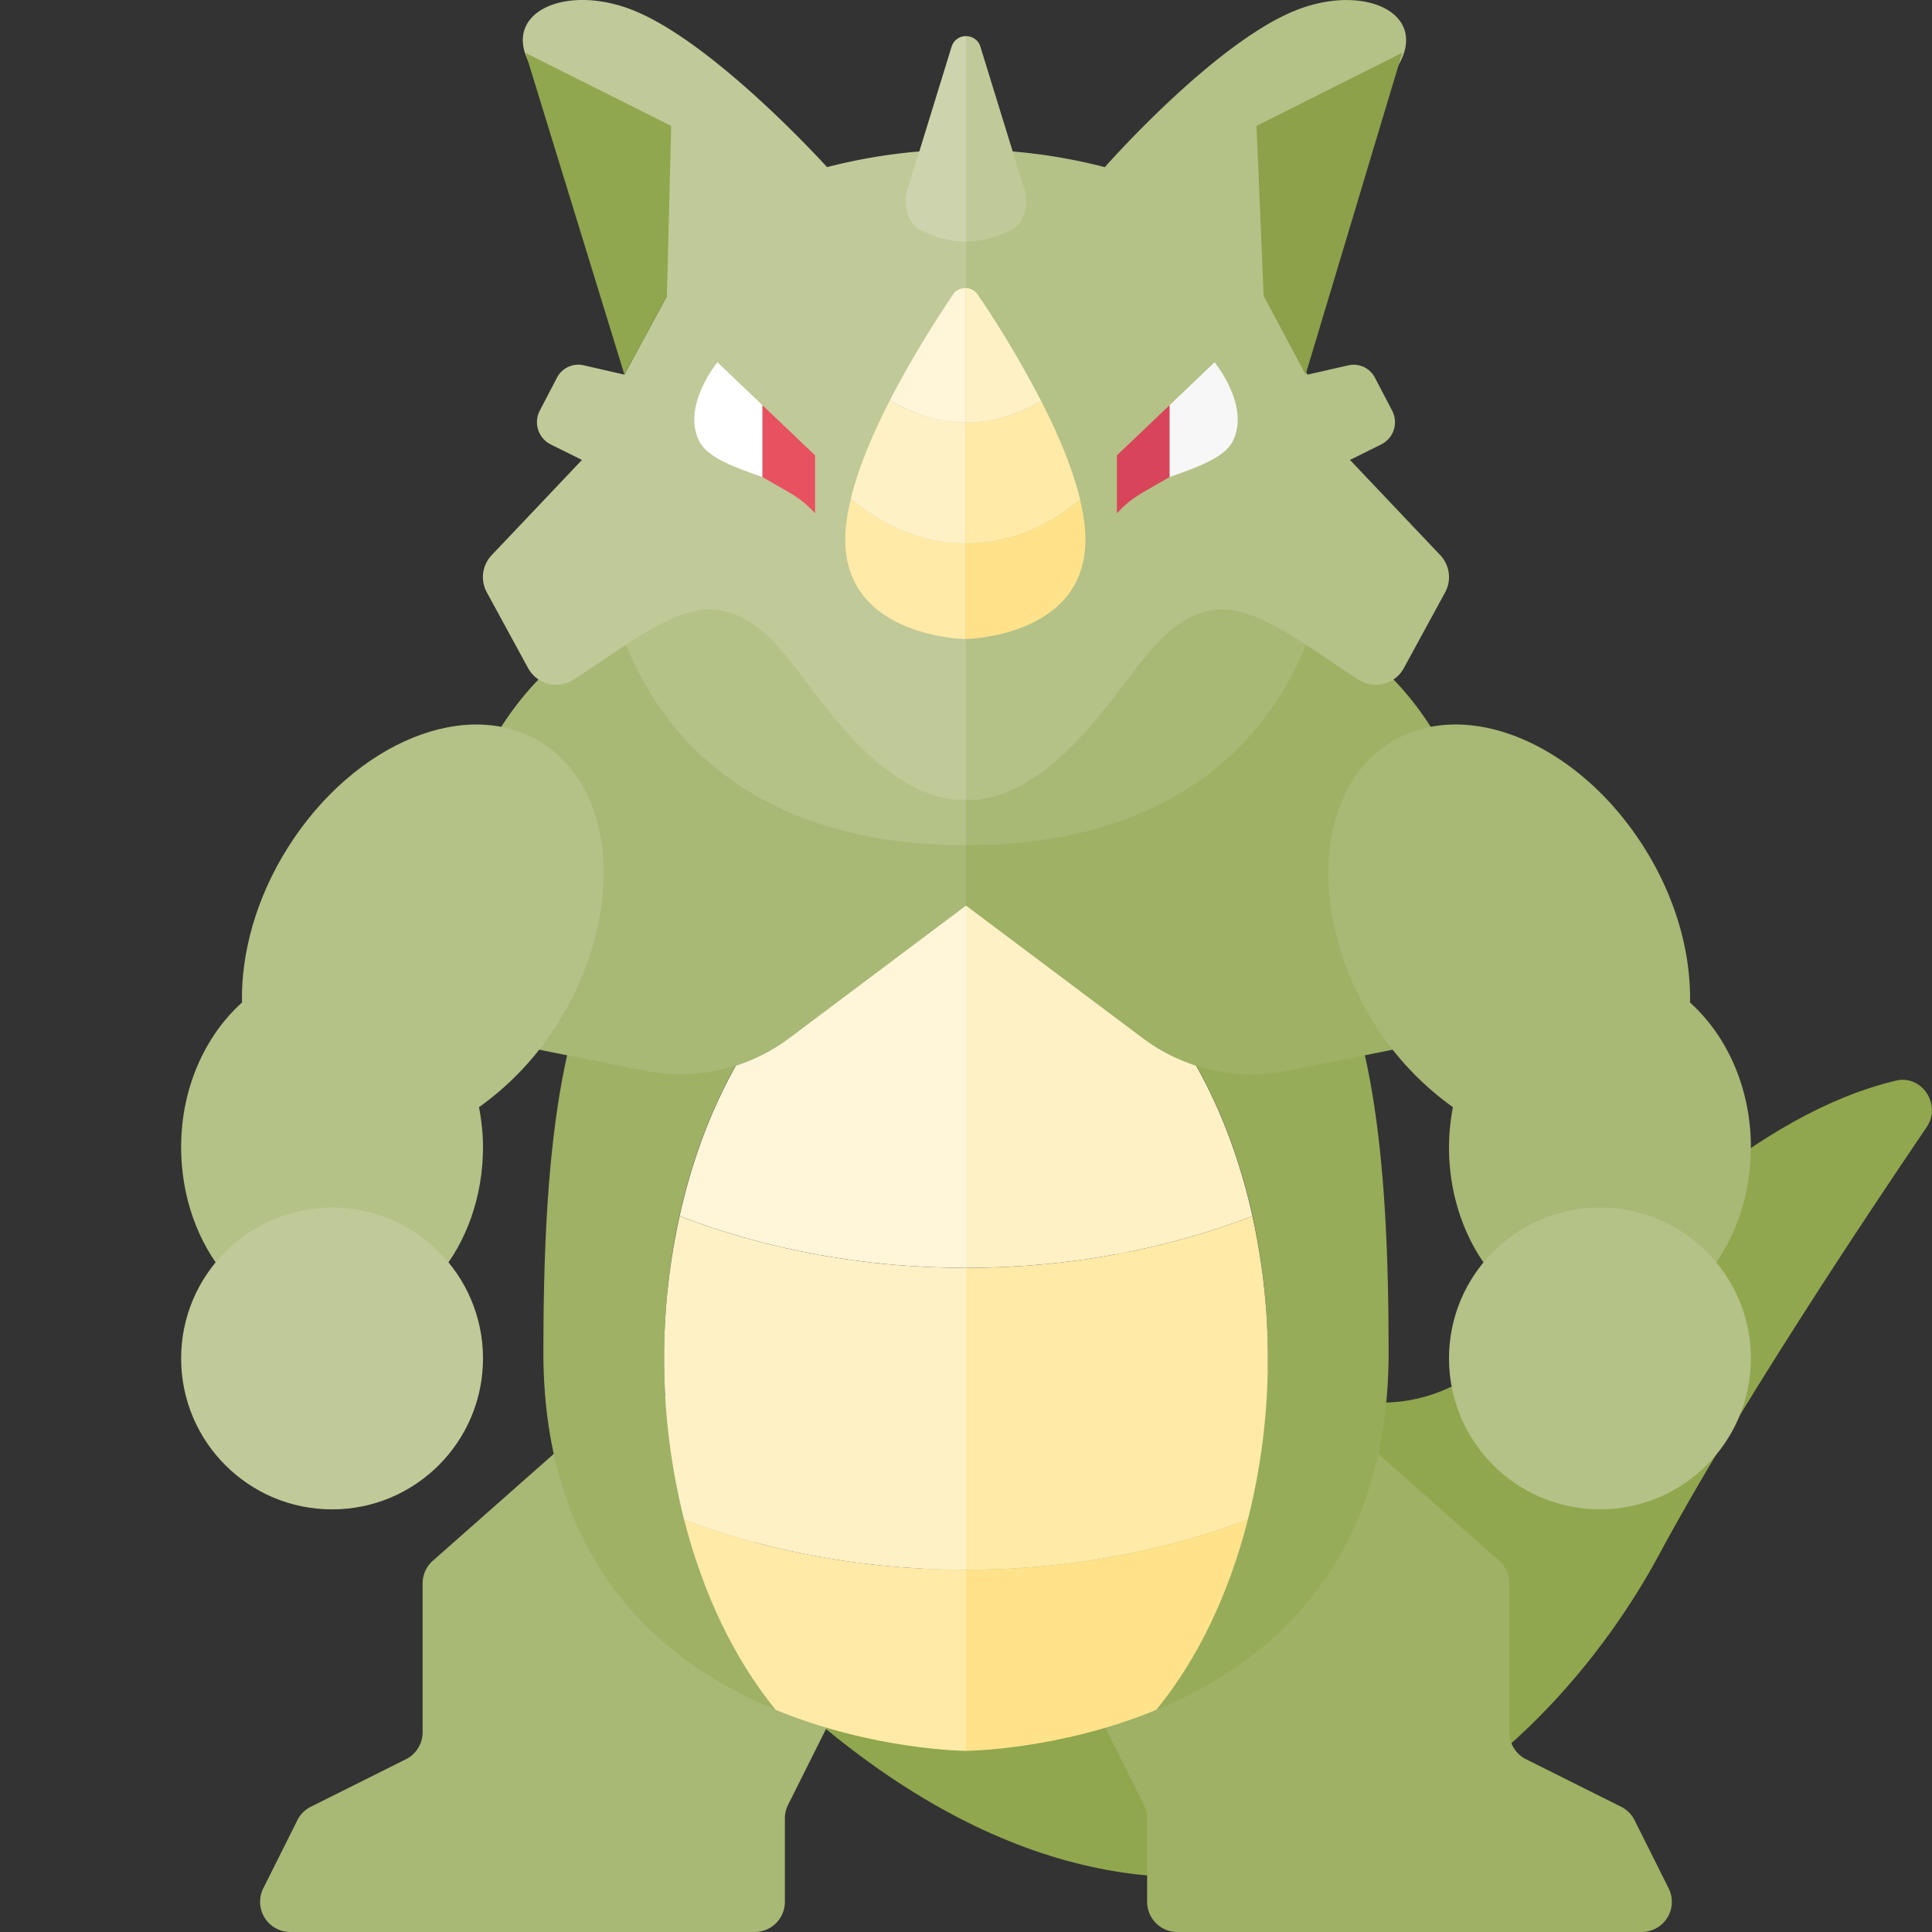 <svg xmlns="http://www.w3.org/2000/svg" width="32" height="32"><rect width="100%" height="100%" fill="#333333" stroke="none"/><path fill="#90A74E" d="M18.606 20.623s3.316 4.206 6.062 1.938c2.481-2.05 4.404-4.099 6.731-4.662.434-.105.764.4.513.769-1.047 1.541-3.155 4.71-4.432 7.081-2.133 3.962-7.439 8.127-13.814 2.877l4.94-8.003z"/><path fill="#9EB164" d="M27.638 31.276l-.564-1.127a.5.5 0 00-.224-.224l-1.575-.787a.5.5 0 01-.275-.447v-2.466a.503.503 0 00-.169-.375l-3.134-2.769a.5.5 0 00-.758.114l-2.794 4.568a.501.501 0 00-.021.485l.823 1.646c.035.07.053.146.053.224V31.5a.5.5 0 00.5.5h7.691a.5.5 0 00.447-.724z"/><path fill="#A8B875" d="M10.303 23.082l-3.134 2.769a.5.5 0 00-.169.374v2.466a.5.5 0 01-.276.447l-1.575.787a.5.5 0 00-.224.224l-.564 1.127a.5.5 0 00.448.724H12.5a.5.5 0 00.5-.5v-1.382c0-.078.018-.154.053-.224l.823-1.646a.501.501 0 00-.021-.485l-2.794-4.568a.501.501 0 00-.758-.113z"/><path fill="#97AC59" d="M23 22.4c0-6.6-1.104-9.4-7-9.4v2c2.761 0 5 3.358 5 7.5 0 2.35-.721 4.445-1.849 5.821C21.009 27.554 23 25.921 23 22.4z"/><path fill="#9EB164" d="M16 15v-2c-5.896 0-7 2.799-7 9.4 0 3.521 1.991 5.154 3.849 5.921C11.721 26.945 11 24.85 11 22.5c0-4.142 2.239-7.5 5-7.5z"/><path fill="#FFE28A" d="M16 29s1.525-.009 3.151-.679c.676-.824 1.201-1.91 1.517-3.151-1.402.527-2.985.83-4.668.83v3z"/><path fill="#FFEAA7" d="M20.744 20.143c-1.42.545-3.031.857-4.744.857v5c1.683 0 3.266-.303 4.668-.83a10.928 10.928 0 00.076-5.027z"/><path fill="#FEF1C6" d="M16 15v6c1.713 0 3.324-.312 4.744-.857C20.085 17.157 18.212 15 16 15z"/><path fill="#FFEAA7" d="M12.849 28.321C14.475 28.991 16 29 16 29v-3c-1.683 0-3.266-.303-4.668-.83.316 1.241.842 2.327 1.517 3.151z"/><path fill="#FEF1C6" d="M11.256 20.143a10.928 10.928 0 00.076 5.027c1.402.527 2.985.83 4.668.83v-5c-1.713 0-3.324-.312-4.744-.857z"/><path fill="#FFF5D8" d="M11.256 20.143c1.42.545 3.031.857 4.744.857v-6c-2.212 0-4.085 2.157-4.744 5.143z"/><path fill="#9EB164" d="M16.001 12.243V15l2.926 2.195a3.004 3.004 0 002.389.542L25 17s.062-7-5-7l-3.999 2.243z"/><path fill="#A8B875" d="M27.992 16.605c.016-.814-.229-1.726-.76-2.567-1.107-1.756-3.004-2.525-4.237-1.717-1.233.807-1.334 2.885-.227 4.641a4.877 4.877 0 001.297 1.376A3.59 3.59 0 0024 19c0 1.657 1.119 3 2.5 3s2.5-1.343 2.5-3c0-.983-.4-1.848-1.008-2.395z"/><circle fill="#B4C187" cx="26.5" cy="22.5" r="2.5"/><path fill="#A8B875" d="M15.999 12.243V15l-2.926 2.195a3.004 3.004 0 01-2.389.542L7 17s-.062-7 5-7l3.999 2.243z"/><path fill="#B4C187" d="M9.005 12.321c-1.233-.807-3.129-.039-4.237 1.717-.53.841-.776 1.753-.76 2.567C3.4 17.152 3 18.017 3 19c0 1.657 1.119 3 2.5 3S8 20.657 8 19c0-.228-.025-.448-.066-.662.482-.343.934-.8 1.297-1.376 1.108-1.756 1.006-3.834-.226-4.641z"/><circle fill="#C0C998" cx="5.5" cy="22.5" r="2.5"/><path fill="#A8B875" d="M21.907 9.685S21.417 14 16 14v-4l5.907-.315z"/><path fill="#B4C187" d="M10.093 9.685S10.583 14 16 14v-4l-5.907-.315z"/><path fill="#C0C998" d="M13.699 2.768c-.001 0-1.837-2.035-3.19-2.589-1.353-.554-2.625.25-1.272 1.414s1.809 3.31 1.809 3.31l-.704 1.302-.677-.155a.397.397 0 00-.44.206l-.284.544a.413.413 0 00.178.56l.52.258-1.496 1.578a.527.527 0 00-.08.615l.682 1.252c.152.278.49.361.758.192.7-.442 1.578-1.158 2.234-1.158 1.029 0 1.448 1.179 2.476 2.232 1.029 1.053 1.786.914 1.786.914H16V2.476a9.2 9.2 0 00-2.301.292z"/><path fill="#B4C187" d="M17.786 12.329c1.029-1.053 1.448-2.232 2.476-2.232.655 0 1.534.716 2.234 1.158a.528.528 0 00.758-.192l.682-1.252a.528.528 0 00-.08-.615L22.36 7.618l.52-.258a.412.412 0 00.178-.559l-.284-.544a.397.397 0 00-.44-.206l-.678.154-.704-1.302s.407-2.146 1.76-3.31C24.065.429 22.793-.374 21.44.18S18.3 2.768 18.3 2.768h-.001A9.178 9.178 0 0016 2.476v10.767c.004.001.76.136 1.786-.914z"/><path fill="#8DA04A" d="M23.226.874l-1.601 5.33-.694-1.302-.119-2.816z"/><path fill="#90A74E" d="M8.704.877l1.638 5.327.704-1.302.071-2.816z"/><path fill="#F7F7F7" d="M20.117 6l-.746.712v1.19c.443-.158.917-.315 1.056-.61.275-.584-.31-1.292-.31-1.292z"/><path fill="#D84459" d="M18.5 7.542V8.5c.254-.271.381-.312.871-.598v-1.19l-.871.83z"/><path fill="#FFF" d="M11.883 6l.746.712v1.19c-.443-.158-.917-.315-1.056-.61-.275-.584.31-1.292.31-1.292z"/><path fill="#E85160" d="M13.5 7.542V8.5c-.254-.271-.381-.312-.871-.598v-1.19l.871.83z"/><path fill="#FFEAA7" d="M14.094 8.257c-.059.24-.094.47-.094.682 0 1.622 1.989 1.645 1.989 1.645V8.999c-.706-.003-1.358-.279-1.895-.742z"/><path fill="#FFE28A" d="M16 9l-.011-.001v1.585s1.989-.023 1.989-1.645c0-.206-.033-.431-.089-.665C17.353 8.729 16.703 9 16 9z"/><path fill="#FEF1C6" d="M15.989 8.999v-2a2.432 2.432 0 01-1.249-.37c-.274.534-.52 1.105-.647 1.628.538.463 1.19.739 1.896.742z"/><path fill="#FFEAA7" d="M16 7l-.011-.001v2L16 9c.703 0 1.353-.271 1.89-.727-.126-.525-.372-1.098-.647-1.635A2.413 2.413 0 0116 7z"/><path fill="#C0C998" d="M15.761.775l-.704 2.283.704-2.283zm1.182 2.283L16.239.775A.245.245 0 0016 .599V4c.213 0 .427-.045.632-.134l.094-.041c.243-.107.348-.479.217-.767z"/><path fill="#CDD4AD" d="M15.761.775l-.704 2.283c-.132.287-.026.66.216.766l.094.041c.206.09.42.135.633.135V.599a.245.245 0 00-.239.176z"/><path fill="#FEF1C6" d="M16.196 4.881a.247.247 0 00-.206-.11v2.228L16 7c.448 0 .866-.137 1.243-.361a17.41 17.41 0 00-1.047-1.758z"/><path fill="#FFF5D8" d="M15.783 4.88a6.074 6.074 0 01-.081.121l-.027.041c-.032.049-.067.101-.102.157l-.019.03-.093.145-.038.061a8.712 8.712 0 00-.087.141l-.037.06-.127.211-.013.022-.116.201-.039.069-.095.172-.04.073c-.043.08-.086.161-.128.244.378.229.798.368 1.249.37V4.771a.248.248 0 00-.207.109z"/></svg>